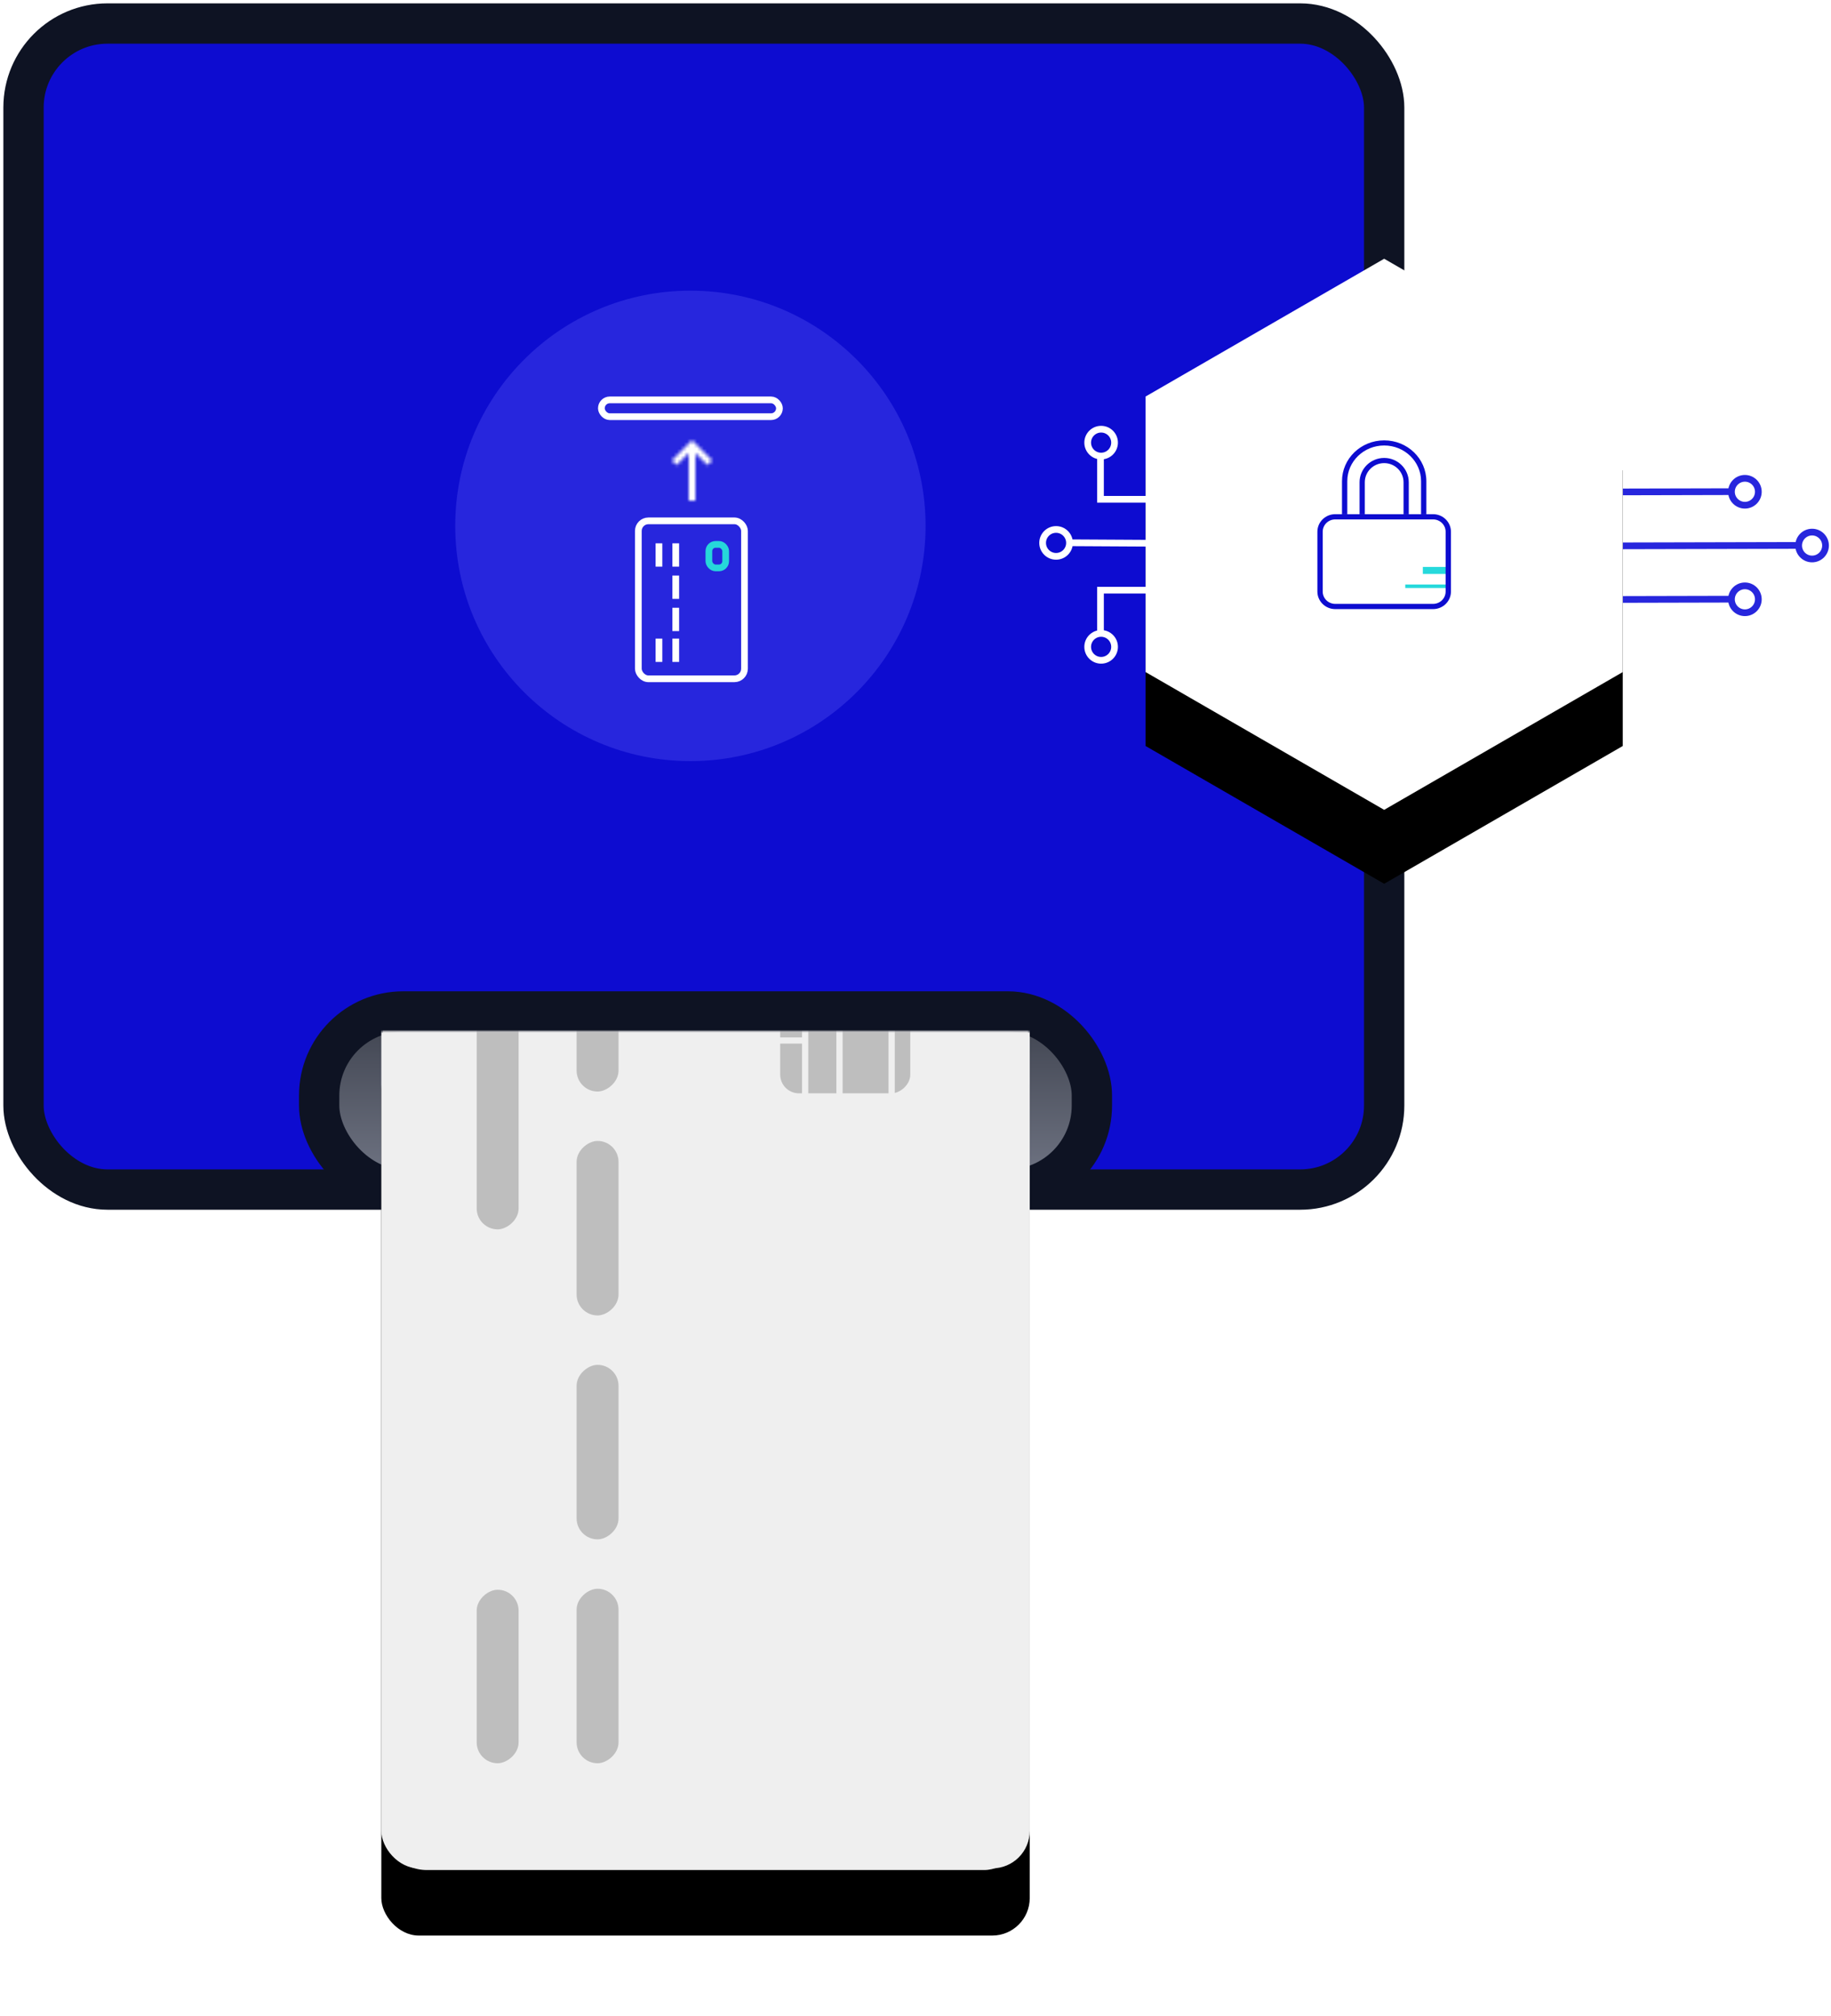 <?xml version="1.0" encoding="UTF-8"?> <svg xmlns="http://www.w3.org/2000/svg" xmlns:xlink="http://www.w3.org/1999/xlink" height="600" viewBox="0 0 545 600" width="545"><defs><linearGradient id="a" x1="50%" x2="50%" y1="0%" y2="100%"><stop offset="0" stop-color="#3e424e"></stop><stop offset="1" stop-color="#727786"></stop></linearGradient><rect id="b" height="263" rx="11.16" width="193" x="23.5" y="-14"></rect><filter id="c" height="133.8%" width="144%" x="-22%" y="-10.1%"><feMorphology in="SourceAlpha" operator="erode" radius="2" result="shadowSpreadOuter1"></feMorphology><feOffset dx="0" dy="20" in="shadowSpreadOuter1" result="shadowOffsetOuter1"></feOffset><feGaussianBlur in="shadowOffsetOuter1" result="shadowBlurOuter1" stdDeviation="11.5"></feGaussianBlur><feColorMatrix in="shadowBlurOuter1" result="shadowMatrixOuter1" type="matrix" values="0 0 0 0 0 0 0 0 0 0 0 0 0 0 0 0 0 0 0.15 0"></feColorMatrix><feOffset dx="0" dy="0" in="SourceAlpha" result="shadowOffsetOuter2"></feOffset><feGaussianBlur in="shadowOffsetOuter2" result="shadowBlurOuter2" stdDeviation="3.5"></feGaussianBlur><feColorMatrix in="shadowBlurOuter2" result="shadowMatrixOuter2" type="matrix" values="0 0 0 0 0 0 0 0 0 0 0 0 0 0 0 0 0 0 0.079 0"></feColorMatrix><feMerge><feMergeNode in="shadowMatrixOuter1"></feMergeNode><feMergeNode in="shadowMatrixOuter2"></feMergeNode></feMerge></filter><path id="d" d="m82 0 71.014 41v82l-71.014 41-71.014-41v-82z"></path><filter id="e" height="159.8%" width="156.7%" x="-28.4%" y="-18%"><feMorphology in="SourceAlpha" operator="erode" radius="2" result="shadowSpreadOuter1"></feMorphology><feOffset dx="0" dy="22" in="shadowSpreadOuter1" result="shadowOffsetOuter1"></feOffset><feGaussianBlur in="shadowOffsetOuter1" result="shadowBlurOuter1" stdDeviation="12.5"></feGaussianBlur><feColorMatrix in="shadowBlurOuter1" result="shadowMatrixOuter1" type="matrix" values="0 0 0 0 0 0 0 0 0 0 0 0 0 0 0 0 0 0 0.15 0"></feColorMatrix><feOffset dx="0" dy="0" in="SourceAlpha" result="shadowOffsetOuter2"></feOffset><feGaussianBlur in="shadowOffsetOuter2" result="shadowBlurOuter2" stdDeviation="4"></feGaussianBlur><feColorMatrix in="shadowBlurOuter2" result="shadowMatrixOuter2" type="matrix" values="0 0 0 0 0 0 0 0 0 0 0 0 0 0 0 0 0 0 0.079 0"></feColorMatrix><feMerge><feMergeNode in="shadowMatrixOuter1"></feMergeNode><feMergeNode in="shadowMatrixOuter2"></feMergeNode></feMerge></filter><mask id="f" fill="#fff"><path d="m18 5h-14.17l3.58-3.59-1.41-1.41-6 6 6 6 1.41-1.41-3.58-3.59h14.17z" fill="#fff" fill-rule="evenodd"></path></mask><mask id="g" fill="#fff"><path d="m0 0h240v287h-240z" fill="#fff" fill-rule="evenodd"></path></mask></defs><g fill="none" fill-rule="evenodd" transform="translate(1 1)"><g stroke="#2726dd"><g stroke-width="2" transform="matrix(0 -1 -1 0 543.372 166.345)"><path d="m-20.781 35.69 51.503.123" stroke-linecap="square" transform="matrix(0 1 -1 0 40.721 30.781)"></path><circle cx="5" cy="5" r="4"></circle></g><g stroke-width="2" transform="matrix(0 -1 -1 0 523.372 150.345)"><path d="m-20.781 35.69 51.503.123" stroke-linecap="square" transform="matrix(0 1 -1 0 40.721 30.781)"></path><circle cx="5" cy="5" r="4"></circle></g><g stroke-width="2" transform="matrix(0 -1 -1 0 523.372 182.345)"><path d="m-20.781 35.69 51.503.123" stroke-linecap="square" transform="matrix(0 1 -1 0 40.721 30.781)"></path><circle cx="5" cy="5" r="4"></circle></g></g><rect fill="#0d0cd0" height="347" rx="25" stroke="#0e1323" stroke-width="12" width="405" x="6" y="6"></rect><rect fill="url(#a)" height="53" rx="25" stroke="#0e1323" stroke-width="12" width="230" x="94" y="300"></rect><circle cx="204.5" cy="155.5" fill="#2726dd" r="70"></circle><g stroke-width="2" transform="translate(188 153)"><rect height="7" rx="2" stroke="#26d7da" width="5" x="22" y="8"></rect><g stroke="#fff"><rect height="47" rx="3" transform="matrix(-1 0 0 -1 33.6 49)" width="31.6" x="1" y="1"></rect><path d="m12.14 27.866v4.94" stroke-linecap="square"></path><path d="m12.14 18.276v4.94" stroke-linecap="square"></path><path d="m12.14 8.686v4.94" stroke-linecap="square"></path><path d="m7.14 8.686v4.94" stroke-linecap="square"></path><path d="m12.14 37.04v4.94" stroke-linecap="square"></path><path d="m7.14 37.04v4.94" stroke-linecap="square"></path></g></g><g mask="url(#f)" transform="matrix(0 1 -1 0 211 130)"><path d="m0 0h50v50h-50z" fill="#fff" fill-rule="evenodd" transform="translate(-16 -19)"></path></g><rect height="5" rx="2.5" stroke="#fff" stroke-width="2" width="53" x="178" y="118"></rect><g transform="translate(89 306)"><g mask="url(#g)"><use fill="#000" filter="url(#c)" xlink:href="#b"></use><use fill="#efefef" fill-rule="evenodd" xlink:href="#b"></use></g><g mask="url(#g)"><g transform="matrix(0 1 -1 0 216 -63.5)"><rect fill="#efefef" height="192" rx="13.02" width="313"></rect><g fill="#000"><rect height="38.719" opacity=".205" rx="5.58" width="52.465" x="29.393" y="35.054"></rect><rect height="12.481" opacity=".205" rx="6.241" width="51.934" x="29.393" y="121.892"></rect><rect height="12.481" opacity=".205" rx="6.241" width="92.947" x="29.393" y="151.635"></rect><rect height="12.481" opacity=".205" rx="6.241" width="51.637" x="229.586" y="151.635"></rect><rect height="12.481" opacity=".205" rx="6.241" width="51.934" x="96.025" y="121.892"></rect><rect height="12.481" opacity=".205" rx="6.241" width="51.934" x="162.657" y="121.892"></rect><rect height="12.481" opacity=".205" rx="6.241" width="51.934" x="229.29" y="121.892"></rect></g><g fill="none" stroke="#efefef" stroke-width="1.86" transform="translate(16.385 32.281)"><path d="m9.93 15.786h26.584l7.446-7.467h22.061"></path><path d="m67.083 23.844h-40.76l-8.916 8.942h-17.408"></path><path d="m22.271 15.458v-15.458"></path><path d="m68.782 34.063h-41.609"></path><path d="m49.755 34.302v8.718"></path></g></g></g></g><g transform="translate(329 76)"><use fill="#000" filter="url(#e)" xlink:href="#d"></use><use fill="#fff" fill-rule="evenodd" xlink:href="#d"></use></g><g transform="translate(391.123 130.047)"><path d="m26.154 42.892h12.554v1.046h-12.554z" fill="#26d9dc"></path><path d="m31.385 37.662h7.323v2.092h-7.323z" fill="#26d9dc"></path><g fill="#0d0cd0"><path d="m34.444 50.215h-29.135c-2.931-.003-5.307-2.337-5.31-5.217v-17.813c.003-2.88 2.378-5.214 5.31-5.217h29.135c2.931.003 5.307 2.337 5.31 5.217v17.813c-.003 2.88-2.378 5.214-5.31 5.217zm-29.135-26.691c-2.058 0-3.726 1.639-3.726 3.661v17.813c0 2.022 1.668 3.661 3.726 3.661h29.135c2.058 0 3.726-1.639 3.726-3.661v-17.813c0-2.022-1.668-3.661-3.726-3.661z"></path><path d="m32.431 21.969h-1.574v-9.822c0-5.867-4.916-10.624-10.98-10.624-6.064 0-10.98 4.757-10.98 10.624v9.822h-1.574v-9.822c0-6.708 5.621-12.147 12.554-12.147 6.933 0 12.554 5.439 12.554 12.147z"></path><path d="m27.2 21.969h-1.556v-9.495c0-3.15-2.582-5.704-5.767-5.704-3.185 0-5.767 2.554-5.767 5.704v9.495h-1.556v-9.495c0-4 3.279-7.243 7.323-7.243 4.044 0 7.323 3.243 7.323 7.243z"></path></g></g><g stroke="#fff" stroke-width="2" transform="matrix(0 -1 1 0 308.34 196.498)"><path d="m24.938 20.969 21.503.123" stroke-linecap="square" transform="matrix(0 1 -1 0 56.938 -14.938)"></path><circle cx="35.938" cy="5" r="4"></circle><circle cx="65.776" cy="18.411" r="4" transform="matrix(0 1 -1 0 84.187 -47.365)"></circle><path d="m60.907 18.219h-12v14" stroke-linecap="square"></path><circle cx="5" cy="18.411" r="4" transform="matrix(0 1 1 0 -13.411 13.411)"></circle><path d="m21.87 18.219h-12v14" stroke-linecap="square" transform="matrix(-1 0 0 1 31.739 0)"></path></g></g></svg> 